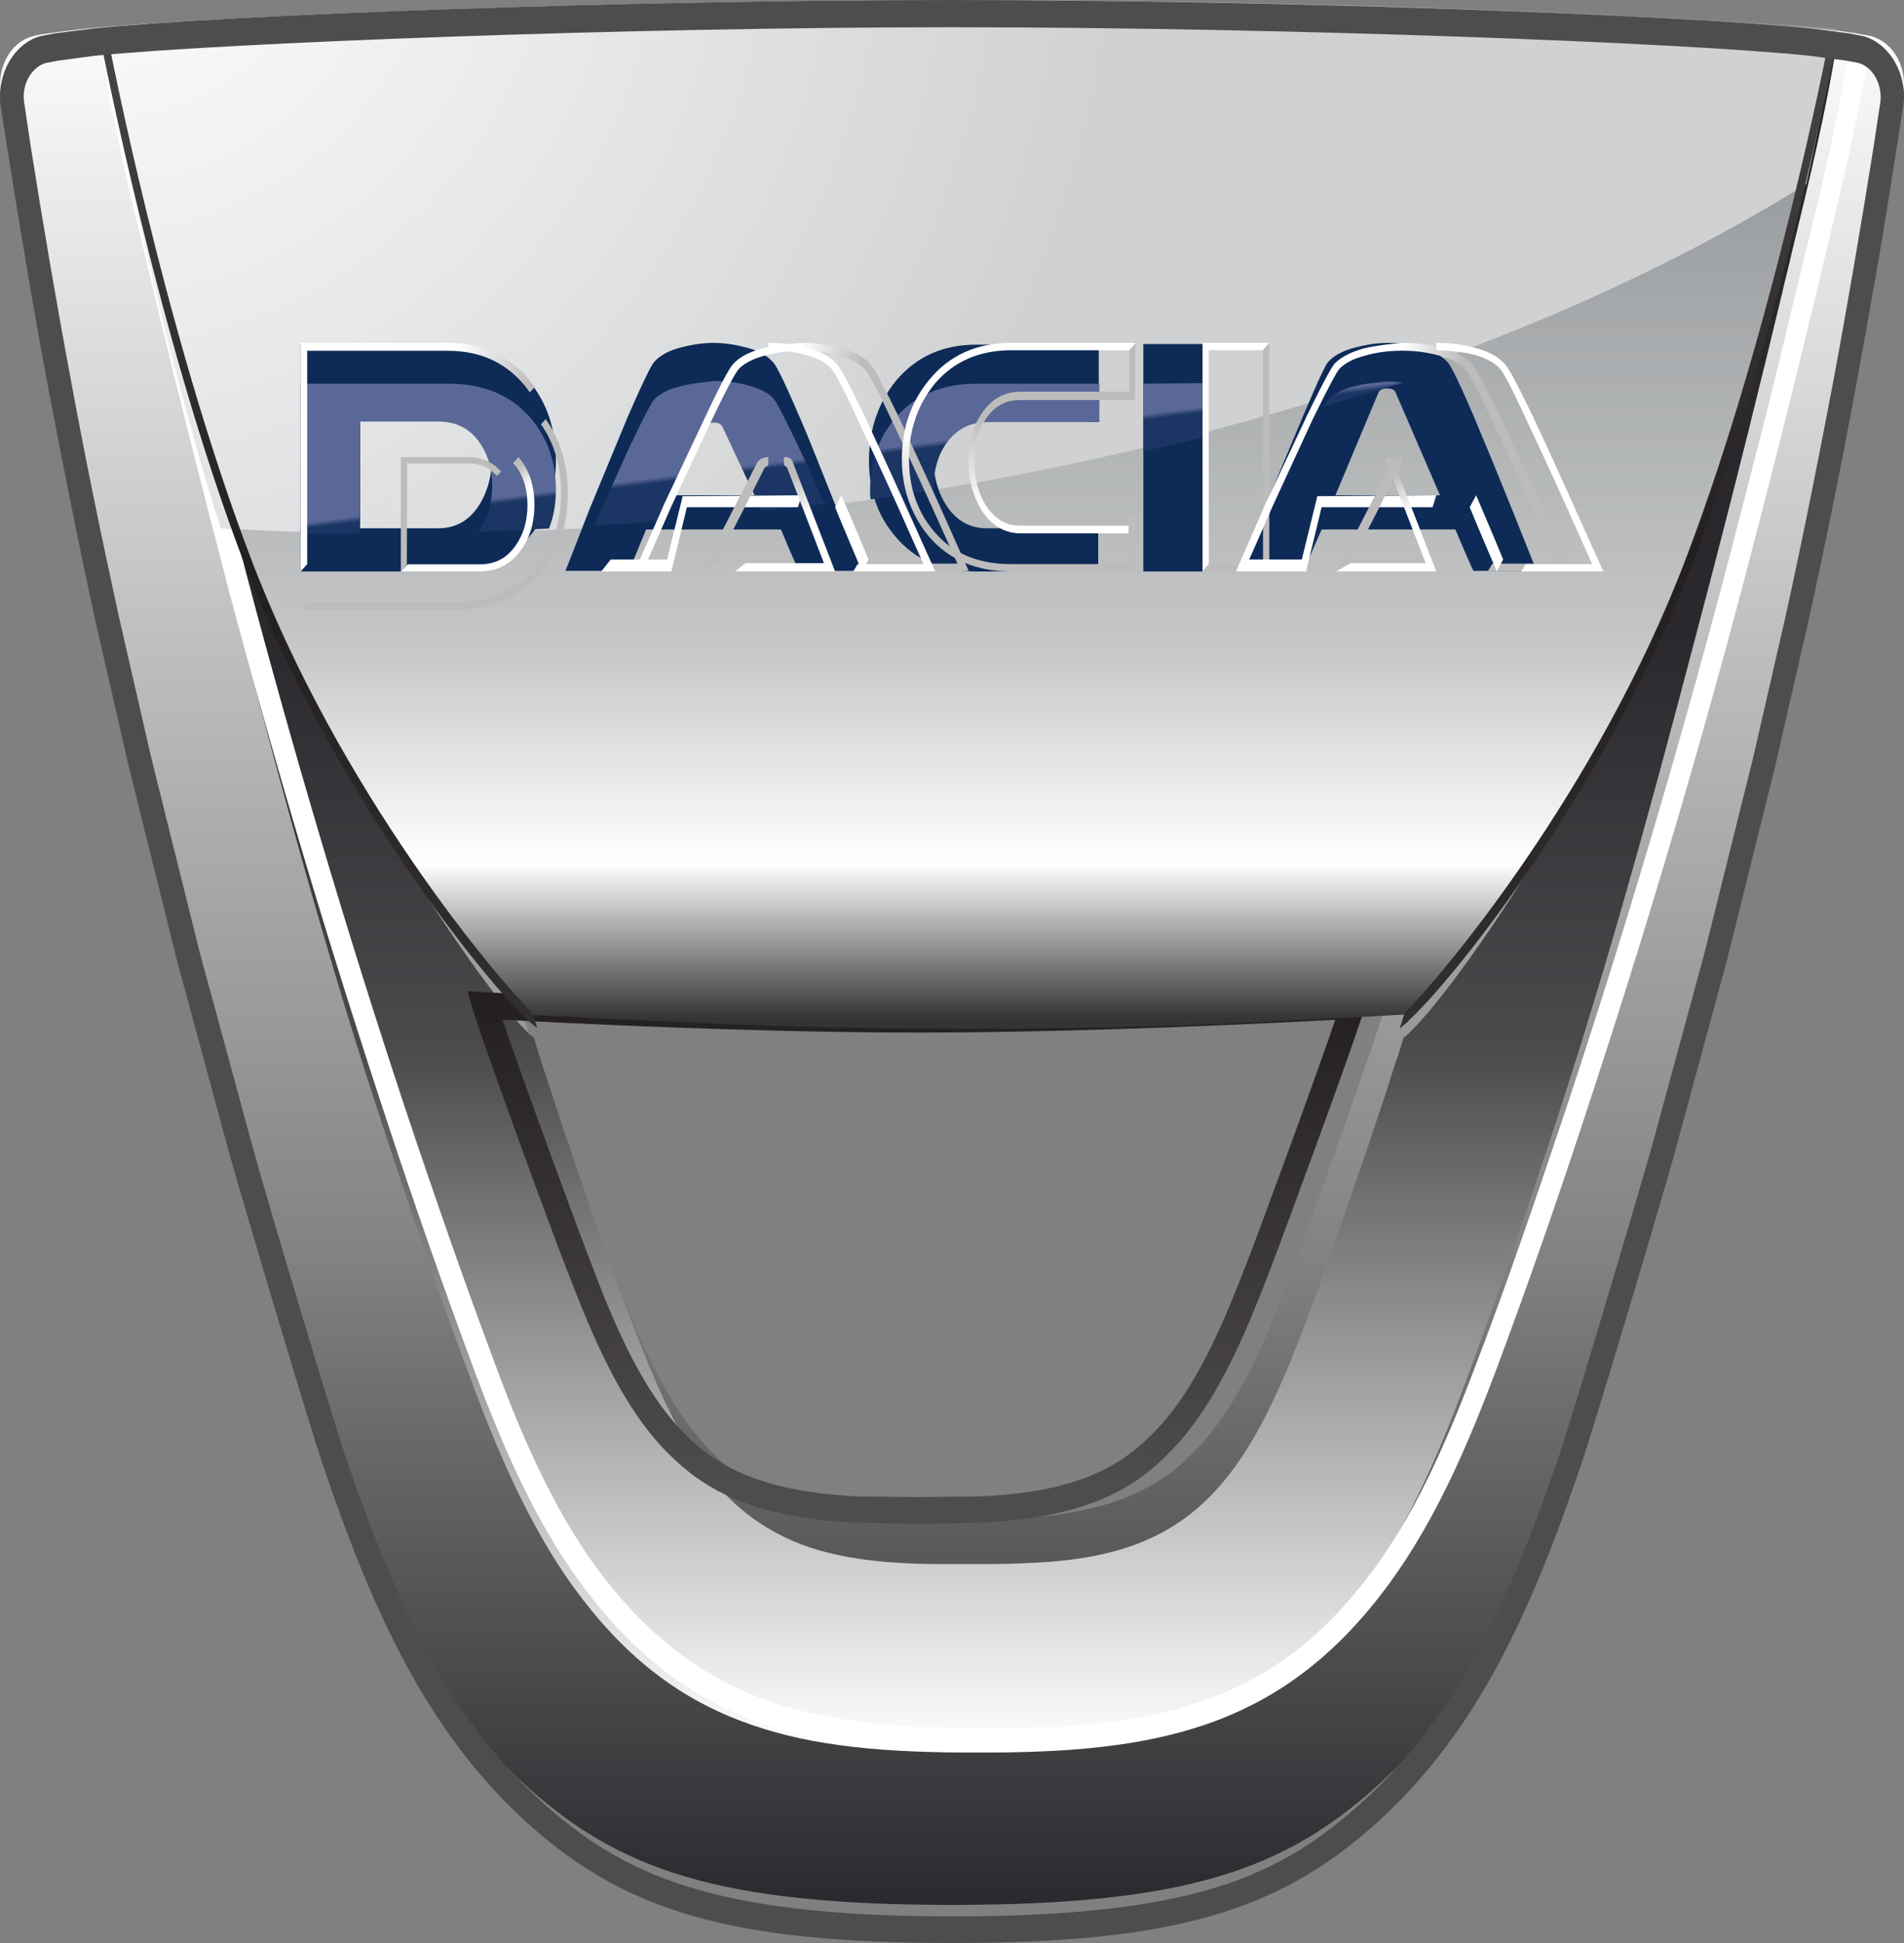 <?xml version="1.0" encoding="UTF-8"?> <svg xmlns="http://www.w3.org/2000/svg" xmlns:xlink="http://www.w3.org/1999/xlink" width="50px" height="51px" viewBox="0 0 50 51" version="1.1"><rect x="0" y="0" width="50" height="51" fill="#808080" stroke="none"/><title>dacia-brand-1</title><defs><linearGradient x1="50.037%" y1="0.007%" x2="50.037%" y2="100.024%" id="linearGradient-1"><stop stop-color="#FFFFFF" offset="0%"></stop><stop stop-color="#828384" offset="65.33%"></stop><stop stop-color="#2A282C" offset="100%"></stop></linearGradient><linearGradient x1="49.946%" y1="98.995%" x2="49.946%" y2="17.692%" id="linearGradient-2"><stop stop-color="#FCFCFC" offset="0%"></stop><stop stop-color="#4B4A4D" offset="49.17%"></stop><stop stop-color="#4B4A4D" offset="49.17%"></stop><stop stop-color="#2A282C" offset="78.93%"></stop><stop stop-color="#2A282C" offset="100%"></stop></linearGradient><linearGradient x1="0.047%" y1="50.011%" x2="100.046%" y2="50.011%" id="linearGradient-3"><stop stop-color="#FFFFFF" offset="0%"></stop><stop stop-color="#FFFFFF" offset="100%"></stop></linearGradient><linearGradient x1="50.01%" y1="92.548%" x2="50.01%" y2="0.605%" id="linearGradient-4"><stop stop-color="#4F4C4C" offset="0%"></stop><stop stop-color="#231F20" offset="100%"></stop></linearGradient><linearGradient x1="50.036%" y1="99.973%" x2="50.036%" y2="0.024%" id="linearGradient-5"><stop stop-color="#343437" offset="0%"></stop><stop stop-color="#343437" offset="0.413%"></stop><stop stop-color="#FFFFFF" offset="15.7%"></stop><stop stop-color="#C4C6C7" offset="37.08%"></stop><stop stop-color="#8A8D90" offset="100%"></stop></linearGradient><radialGradient cx="-0.346%" cy="-22.181%" fx="-0.346%" fy="-22.181%" r="208.869%" gradientTransform="translate(-0.003,-0.222),scale(0.307,1),translate(0.003,0.222)" id="radialGradient-6"><stop stop-color="#FFFFFF" offset="0%"></stop><stop stop-color="#CFD1D2" offset="92.38%"></stop><stop stop-color="#CFD1D2" offset="92.38%"></stop><stop stop-color="#CFD1D2" offset="100%"></stop></radialGradient><linearGradient x1="48.326%" y1="48.252%" x2="50.222%" y2="50.261%" id="linearGradient-7"><stop stop-color="#5A6898" offset="0%"></stop><stop stop-color="#1B3564" offset="100%"></stop></linearGradient><linearGradient x1="47.113%" y1="54.701%" x2="37.587%" y2="38.969%" id="linearGradient-8"><stop stop-color="#FFFFFF" offset="0%"></stop><stop stop-color="#BDBCBC" offset="100%"></stop></linearGradient><linearGradient x1="44.375%" y1="53.306%" x2="77.155%" y2="67.879%" id="linearGradient-9"><stop stop-color="#FFFFFF" offset="0%"></stop><stop stop-color="#BDBCBC" offset="100%"></stop></linearGradient><linearGradient x1="40.125%" y1="52.344%" x2="58.908%" y2="55.871%" id="linearGradient-10"><stop stop-color="#FFFFFF" offset="0%"></stop><stop stop-color="#BDBCBC" offset="100%"></stop></linearGradient><linearGradient x1="36.4%" y1="61.478%" x2="24.919%" y2="27.418%" id="linearGradient-11"><stop stop-color="#FFFFFF" offset="0%"></stop><stop stop-color="#BDBCBC" offset="100%"></stop></linearGradient><linearGradient x1="50.134%" y1="85.298%" x2="50.134%" y2="39.532%" id="linearGradient-12"><stop stop-color="#FFFFFF" offset="0%"></stop><stop stop-color="#BDBCBC" offset="100%"></stop></linearGradient><linearGradient x1="49.879%" y1="39.517%" x2="49.879%" y2="80.033%" id="linearGradient-13"><stop stop-color="#FFFFFF" offset="0%"></stop><stop stop-color="#BDBCBC" offset="100%"></stop></linearGradient><linearGradient x1="39.748%" y1="52.382%" x2="57.93%" y2="56.056%" id="linearGradient-14"><stop stop-color="#FFFFFF" offset="0%"></stop><stop stop-color="#BDBCBC" offset="100%"></stop></linearGradient><linearGradient x1="36.89%" y1="61%" x2="25.491%" y2="26.819%" id="linearGradient-15"><stop stop-color="#FFFFFF" offset="0%"></stop><stop stop-color="#BDBCBC" offset="100%"></stop></linearGradient><linearGradient x1="49.996%" y1="-2.997%" x2="49.996%" y2="100.461%" id="linearGradient-16"><stop stop-color="#4F4C4C" offset="0%"></stop><stop stop-color="#494546" offset="4.015%"></stop><stop stop-color="#231F20" offset="54.01%"></stop><stop stop-color="#322F30" offset="100%"></stop></linearGradient></defs><g id="Page-1" stroke="none" stroke-width="1" fill="none" fill-rule="evenodd"><g id="dacia-brand-1" fill-rule="nonzero"><path d="M2.199,0.758 C1.838,0.806 1.505,0.837 1.214,0.885 C1.075,0.9 0.908,0.932 0.825,0.964 C0.27,1.122 -0.049,1.754 0.006,2.354 C0.006,2.385 0.145,3.27 0.187,3.539 C0.52,5.608 0.881,7.678 1.269,9.731 C1.658,11.769 2.088,13.807 2.533,15.829 C2.81,17.062 3.088,18.278 3.393,19.51 C3.601,20.411 4.282,23.081 4.684,24.597 C5.128,26.303 5.6,27.978 6.072,29.668 C6.6,31.501 8.251,36.872 8.543,37.725 C9.889,41.627 11.333,44.645 13.831,46.888 C16.261,49.068 18.842,50 24.992,50 C31.155,50 33.723,49.068 36.152,46.888 C38.664,44.629 40.094,41.627 41.44,37.725 C41.746,36.872 43.384,31.517 43.911,29.668 C44.397,27.978 44.855,26.303 45.313,24.597 C45.716,23.081 46.382,20.411 46.604,19.51 C46.895,18.278 47.187,17.062 47.465,15.829 C47.923,13.807 48.339,11.769 48.728,9.731 C49.116,7.678 49.491,5.608 49.81,3.539 C49.852,3.254 49.991,2.385 49.991,2.354 C50.06,1.754 49.727,1.137 49.186,0.964 C49.103,0.932 48.936,0.916 48.797,0.885 C48.506,0.837 48.173,0.79 47.812,0.758 C44.466,0.427 33.861,0 24.992,0 C16.15,0 5.545,0.427 2.199,0.758 M36.443,26.209 C36.138,27.267 34.292,32.417 33.972,33.254 C33.278,35.118 32.543,36.888 31.391,38.073 C30.558,38.942 29.364,39.731 26.602,39.858 C26.074,39.889 25.394,39.889 25.019,39.889 C24.645,39.889 23.964,39.889 23.437,39.858 C20.689,39.731 19.495,38.942 18.648,38.073 C17.496,36.888 16.76,35.118 16.066,33.254 C15.747,32.417 13.901,27.267 13.596,26.209 C17.371,26.43 21.549,26.588 25.019,26.588 C28.49,26.588 32.682,26.43 36.443,26.209" id="XMLID_5_" fill="url(#linearGradient-1)"></path><path d="M3.778,6.435 C3.89,6.892 3.988,7.3 4.085,7.725 C4.645,10.108 5.26,12.54 5.889,14.955 C7.119,19.656 8.377,24.455 9.943,29.221 C10.767,31.751 11.536,33.987 12.305,36.044 C12.976,37.872 13.829,39.961 15.073,41.675 C16.345,43.421 17.743,44.531 19.49,45.184 C21,45.755 22.776,46 25.446,46 C28.116,46 29.877,45.755 31.401,45.184 C33.148,44.531 34.546,43.421 35.804,41.675 C37.048,39.961 37.901,37.872 38.572,36.044 C39.341,33.987 40.11,31.751 40.935,29.221 C42.5,24.439 43.758,19.656 44.988,14.955 C45.618,12.54 46.219,10.108 46.792,7.725 C46.876,7.349 46.974,6.99 47.057,6.615 C47.505,4.77 47.966,2.877 48.246,1.065 C47.826,2.779 46.149,9.324 44.164,14.678 C41.801,21.06 37.999,26.185 37.048,27.066 L37.006,27.115 L36.853,27.246 C36.811,27.409 36.755,27.572 36.741,27.621 C36.643,27.899 36.559,28.16 36.475,28.437 C36.293,29.009 36.098,29.564 35.916,30.119 C35.525,31.245 35.147,32.371 34.742,33.481 C34.336,34.591 33.945,35.684 33.442,36.745 C32.98,37.725 32.421,38.655 31.694,39.357 C30.953,40.091 30.045,40.532 29.094,40.761 C28.102,41.005 27.067,41.038 26.047,41.054 C25.837,41.054 25.641,41.054 25.432,41.054 C25.222,41.054 25.026,41.054 24.817,41.054 C23.796,41.054 22.776,41.005 21.769,40.761 C20.818,40.532 19.924,40.075 19.183,39.357 C18.442,38.639 17.897,37.708 17.436,36.745 C16.946,35.684 16.541,34.575 16.135,33.481 C15.73,32.371 15.339,31.245 14.961,30.119 C14.765,29.564 14.584,28.992 14.402,28.437 C14.318,28.176 14.22,27.899 14.136,27.621 C14.122,27.572 14.067,27.409 14.025,27.246 L13.871,27.115 L13.829,27.066 C12.878,26.185 9.006,20.831 6.644,14.433 C4.645,9.03 3.023,2.6 2.632,1 C2.869,2.73 3.331,4.607 3.778,6.435" id="XMLID_6_" fill="url(#linearGradient-2)"></path><path d="M47.346,6.9 C47.263,7.268 47.165,7.621 47.082,7.99 C46.527,10.33 45.916,12.719 45.291,15.092 C44.07,19.709 42.682,24.406 41.141,29.055 C40.322,31.508 39.572,33.688 38.808,35.692 C38.142,37.455 37.309,39.507 36.087,41.175 C34.838,42.874 33.464,43.964 31.742,44.589 C30.257,45.15 28.494,45.375 25.884,45.375 C23.274,45.375 21.511,45.134 20.026,44.589 C18.318,43.948 16.93,42.858 15.681,41.175 C14.459,39.507 13.612,37.471 12.96,35.692 C12.21,33.688 11.447,31.508 10.628,29.055 C9.087,24.406 7.699,19.709 6.477,15.092 C5.852,12.719 5.255,10.33 4.686,7.99 C4.589,7.573 4.478,7.156 4.381,6.723 C3.895,4.783 3.409,2.779 3.173,1 L3.048,1.016 C2.909,1.032 2.77,1.048 2.632,1.064 C2.937,3.309 3.617,5.874 4.159,8.166 C4.728,10.539 5.339,12.911 5.949,15.268 C7.199,19.997 8.587,24.662 10.114,29.279 C10.85,31.524 11.627,33.736 12.446,35.948 C13.196,37.952 14.043,39.924 15.264,41.575 C17.999,45.295 21.22,46 25.87,46 C30.521,46 33.741,45.295 36.476,41.575 C37.698,39.908 38.545,37.936 39.294,35.948 C40.113,33.752 40.891,31.524 41.626,29.279 C43.153,24.662 44.542,19.997 45.791,15.268 C46.416,12.895 47.013,10.539 47.582,8.166 C48.123,5.874 48.776,3.389 49.123,1.064 C48.984,1.048 48.845,1.032 48.706,1.016 L48.595,1 C48.332,2.908 47.832,4.944 47.346,6.9" id="XMLID_7_" fill="url(#linearGradient-3)"></path><path d="M35.508,26.046 C31.311,26.276 27.267,26.399 24.123,26.399 C20.979,26.399 16.934,26.276 12.738,26.046 L12.281,26.015 L12.419,26.506 C12.738,27.549 14.566,32.532 14.898,33.36 C15.577,35.124 16.339,36.949 17.558,38.16 C18.389,38.988 19.621,39.847 22.53,39.969 L24.123,40 L25.716,39.969 C28.624,39.847 29.871,38.988 30.688,38.145 C31.907,36.933 32.669,35.108 33.347,33.345 C33.666,32.517 35.508,27.533 35.826,26.491 L35.965,26 L35.508,26.046 M35.065,26.767 C34.524,28.361 33.042,32.379 32.765,33.084 C32.114,34.771 31.394,36.519 30.259,37.639 C29.483,38.421 28.389,39.172 25.688,39.279 L24.123,39.295 L22.558,39.279 C19.857,39.157 18.721,38.39 17.987,37.639 C16.865,36.519 16.131,34.771 15.494,33.084 C15.217,32.379 13.735,28.361 13.195,26.767 C17.225,26.981 21.103,27.104 24.137,27.104 C27.17,27.104 31.034,26.981 35.065,26.767" id="XMLID_10_" fill="url(#linearGradient-4)"></path><path d="M2.632,0.754 C2.632,0.754 3.726,6.481 5.507,11.984 L5.507,11.984 L5.507,11.984 C5.788,12.834 6.082,13.684 6.391,14.519 C8.719,20.679 12.843,25.604 13.895,26.631 C14.175,26.647 14.582,26.679 14.849,26.679 C15.592,26.727 16.321,26.759 17.065,26.791 C18.524,26.856 19.968,26.92 21.427,26.952 C22.76,26.984 24.106,27 25.439,27 C26.771,27 28.118,26.984 29.45,26.952 C30.909,26.92 32.354,26.872 33.812,26.791 C34.542,26.759 35.285,26.711 36.029,26.679 C36.309,26.663 36.716,26.631 36.982,26.631 C38.034,25.604 42.158,20.679 44.487,14.519 C45.721,11.23 46.731,7.492 47.376,4.749 L47.376,4.749 L47.376,4.733 C47.937,2.374 48.246,0.738 48.246,0.738 C40.643,0.209 33.041,0 25.425,0 C17.836,0.016 10.234,0.225 2.632,0.754" id="XMLID_11_" fill="url(#linearGradient-5)"></path><path d="M2.632,0.814 L2.632,0.814 C2.632,0.814 3.725,6.996 5.506,12.936 L5.506,12.936 L5.506,12.936 C5.604,13.247 5.702,13.559 5.801,13.871 C9.194,14.061 12.742,14.044 16.387,13.801 C28.825,12.953 39.888,9.541 47.432,4.831 C47.965,2.442 48.246,0.797 48.246,0.797 C44.628,0.433 34.195,0 25.432,0 C16.696,0.017 6.263,0.45 2.632,0.814" id="XMLID_12_" fill="url(#radialGradient-6)"></path><path d="M18.737,9 C18.402,9 18.082,9.063 17.803,9.142 C17.524,9.22 17.315,9.346 17.176,9.504 C17.12,9.567 16.953,9.866 16.493,10.921 L15.476,13.378 C15.476,13.378 14.946,14.748 14.849,14.984 L16.521,14.984 C16.563,14.874 16.967,13.898 16.967,13.898 L20.507,13.898 C20.507,13.898 20.925,14.89 20.98,14.984 L22.625,14.984 C22.527,14.732 21.984,13.378 21.984,13.378 C21.566,12.339 21.245,11.504 20.98,10.906 C20.507,9.803 20.353,9.551 20.297,9.504 C20.158,9.346 19.949,9.22 19.67,9.142 C19.392,9.063 19.071,9 18.737,9 Z M36.449,9 C36.114,9 35.794,9.063 35.515,9.142 C35.236,9.22 35.014,9.346 34.874,9.504 C34.818,9.567 34.665,9.866 34.219,10.921 L33.188,13.378 C33.188,13.378 32.658,14.748 32.561,14.984 L34.233,14.984 C34.275,14.874 34.707,13.898 34.707,13.898 L38.219,13.898 C38.219,13.898 38.637,14.89 38.693,14.984 L40.351,14.984 C40.253,14.732 39.71,13.378 39.71,13.378 C39.292,12.339 38.943,11.504 38.693,10.906 C38.219,9.803 38.065,9.551 38.01,9.504 C37.87,9.346 37.661,9.22 37.383,9.142 C37.076,9.063 36.769,9 36.449,9 Z M7.895,9.047 L7.895,15 L11.783,15 C12.675,15 13.385,14.701 13.901,14.087 C14.361,13.551 14.598,12.874 14.598,12.087 C14.598,11.268 14.361,10.559 13.887,9.992 C13.371,9.362 12.661,9.047 11.783,9.047 L7.895,9.047 Z M25.635,9.047 C24.757,9.047 24.06,9.362 23.531,9.992 C23.071,10.559 22.82,11.268 22.82,12.087 C22.82,12.89 23.057,13.551 23.517,14.087 C24.032,14.701 24.743,15 25.635,15 L28.84,15 L28.84,13.866 L25.914,13.866 C25.468,13.866 25.105,13.661 24.854,13.268 C24.618,12.906 24.506,12.465 24.506,11.961 C24.506,11.472 24.618,11.063 24.84,10.717 C25.105,10.339 25.468,10.134 25.927,10.134 L28.854,10.134 L28.854,9.047 L25.635,9.047 Z M30.025,9.047 L30.025,15 L31.585,15 L31.585,9.031 L30.025,9.031 L30.025,9.047 Z M9.456,10.134 L11.518,10.134 C11.978,10.134 12.326,10.339 12.577,10.717 C12.8,11.047 12.926,11.457 12.926,11.961 C12.926,12.465 12.8,12.921 12.577,13.268 C12.312,13.677 11.95,13.866 11.518,13.866 L9.456,13.866 L9.456,10.134 Z M18.737,10.197 C18.89,10.197 18.946,10.276 18.96,10.323 L20.102,13 L17.357,13 L18.486,10.307 C18.542,10.213 18.625,10.197 18.737,10.197 Z M36.449,10.197 C36.602,10.197 36.644,10.276 36.658,10.323 L37.815,13 L35.069,13 L36.198,10.307 C36.24,10.213 36.323,10.197 36.449,10.197 Z" id="XMLID_21_" fill="#0E2B58"></path><path d="M35.504,10.158 C35.225,10.23 35.016,10.345 34.877,10.489 C34.863,10.504 34.821,10.561 34.765,10.662 C35.462,10.46 36.159,10.259 36.842,10.043 C36.717,10.029 36.591,10.014 36.452,10.014 C36.103,10.043 35.797,10.072 35.504,10.158 M17.804,10.158 C17.525,10.23 17.316,10.345 17.177,10.489 C17.121,10.547 16.968,10.82 16.508,11.784 L15.602,13.799 C16.201,13.755 16.787,13.727 17.386,13.669 L18.515,11.209 C18.557,11.137 18.64,11.094 18.752,11.094 C18.905,11.094 18.961,11.165 18.975,11.209 L20.006,13.41 C20.564,13.353 21.107,13.295 21.651,13.223 C21.4,12.633 21.163,12.144 20.982,11.755 C20.508,10.748 20.355,10.518 20.313,10.46 C20.173,10.317 19.964,10.201 19.686,10.129 C19.407,10.043 19.086,10 18.752,10 C18.403,10.043 18.083,10.072 17.804,10.158 M30.027,10.072 L30.027,11.842 C30.556,11.727 31.072,11.612 31.574,11.482 L31.574,10.058 L30.027,10.072 M25.637,10.072 C24.773,10.072 24.062,10.36 23.546,10.935 C23.086,11.453 22.849,12.101 22.849,12.849 C22.849,12.935 22.849,13.022 22.863,13.108 C23.421,13.036 23.978,12.95 24.522,12.863 L24.522,12.748 C24.522,12.302 24.647,11.914 24.87,11.612 C25.135,11.252 25.497,11.079 25.943,11.079 L28.87,11.079 L28.87,10.072 L25.637,10.072 M7.895,10.072 L7.895,14 C8.41,14 8.926,14 9.442,14 L9.442,11.065 L11.504,11.065 C11.964,11.065 12.327,11.237 12.578,11.597 C12.801,11.899 12.926,12.288 12.926,12.734 C12.926,13.209 12.815,13.597 12.578,13.928 L12.564,13.957 C13.177,13.928 13.804,13.914 14.417,13.871 C14.543,13.554 14.598,13.223 14.598,12.849 C14.598,12.101 14.362,11.453 13.902,10.935 C13.386,10.36 12.675,10.072 11.797,10.072 L7.895,10.072" id="XMLID_27_" fill="url(#linearGradient-7)"></path><path d="M10.695,12.165 L12.305,12.165 C12.617,12.165 12.857,12.278 13.05,12.494 L13.158,12.38 C12.942,12.127 12.653,12 12.305,12 L10.526,12 L10.526,15 L10.683,14.835" id="XMLID_28_" fill="#BDBCBC"></path><path d="M13.471,12.159 L13.542,12.231 C13.753,12.505 13.852,12.851 13.852,13.255 C13.852,13.688 13.739,14.048 13.528,14.337 C13.288,14.668 12.992,14.812 12.598,14.812 L10.71,14.812 L10.526,15 L12.598,15 C13.049,15 13.415,14.812 13.683,14.438 C13.922,14.106 14.035,13.716 14.035,13.24 C14.035,12.793 13.922,12.404 13.697,12.101 L13.612,12 L13.471,12.159" id="XMLID_29_" fill="url(#linearGradient-8)"></path><path d="M7.895,9 L7.895,15 L8.067,14.808 L8.067,9.207 L11.759,9.207 C12.593,9.207 13.254,9.502 13.757,10.094 C13.823,10.167 13.863,10.241 13.916,10.3 L14.035,10.167 C13.995,10.094 13.942,10.034 13.89,9.961 C13.36,9.325 12.646,9 11.759,9 L7.895,9" id="XMLID_30_" fill="url(#linearGradient-9)"></path><path d="M14.179,15.064 C14.663,14.497 14.912,13.791 14.912,12.963 C14.912,12.212 14.719,11.552 14.331,11 L14.206,11.138 C14.566,11.644 14.732,12.258 14.732,12.948 C14.732,13.73 14.511,14.389 14.054,14.911 C13.542,15.509 12.836,15.8 11.95,15.8 L8.075,15.8 L7.895,15.999 L11.95,15.999 C12.891,16.015 13.639,15.693 14.179,15.064" id="XMLID_31_" fill="#BDBCBC"></path><path d="M20.011,9.147 C19.688,9.235 19.424,9.367 19.263,9.543 C19.19,9.616 19.043,9.836 18.53,10.922 L17.444,13.225 L16.667,15 L16.96,14.809 C17.063,14.589 17.62,13.313 17.62,13.313 L18.706,10.995 C19.175,10.012 19.351,9.733 19.41,9.675 C19.556,9.528 19.791,9.411 20.07,9.337 C20.363,9.249 20.701,9.205 21.067,9.205 L21.067,9.205 C21.419,9.205 21.742,9.249 22.035,9.337 C22.329,9.411 22.549,9.528 22.696,9.675 C22.74,9.719 22.916,9.954 23.4,10.995 C23.664,11.553 24.03,12.33 24.47,13.298 C24.47,13.298 25.043,14.575 25.145,14.795 L23.4,14.795 L23.282,14.985 L25.439,14.985 L24.646,13.21 C24.206,12.242 23.84,11.465 23.576,10.892 C23.048,9.807 22.901,9.587 22.828,9.528 C22.666,9.352 22.417,9.235 22.094,9.132 C21.771,9.044 21.434,9 21.067,9 L21.067,9 C20.671,9.029 20.319,9.073 20.011,9.147" id="XMLID_32_" fill="url(#linearGradient-10)"></path><path d="M23.769,13.241 C23.329,12.266 22.963,11.483 22.698,10.906 C22.17,9.813 22.024,9.591 21.95,9.532 C21.789,9.355 21.54,9.222 21.202,9.133 C20.88,9.044 20.542,9 20.175,9 L20.175,9.192 C20.527,9.192 20.85,9.236 21.144,9.31 C21.437,9.384 21.657,9.502 21.804,9.65 C21.862,9.695 22.024,9.931 22.508,10.98 C22.772,11.542 23.139,12.325 23.579,13.3 C23.579,13.3 24.151,14.586 24.253,14.808 L22.522,14.808 L22.405,15 L24.561,15" id="XMLID_33_" fill="#FFFFFF"></path><path d="M17.927,13.024 C17.927,13.024 17.556,14.542 17.519,14.687 L16.037,14.687 L15.789,15 L15.913,15 L17.63,15 C17.63,15 18.001,13.482 18.038,13.313 L20.954,13.313 L21.053,13" id="XMLID_34_" fill="#FFFFFF"></path><path d="M20.086,12.267 L20.175,12.217 L20.175,12 C20.05,12 19.943,12.05 19.889,12.133 L18.421,15 L18.797,14.783 C18.958,14.5 20.086,12.267 20.086,12.267" id="XMLID_35_" fill="#BDBCBC"></path><path d="M20.587,12 L20.587,12.218 L20.601,12.218 L20.667,12.268 C20.667,12.268 21.531,14.497 21.637,14.782 L19.577,14.782 L19.298,15 L21.93,15 L20.827,12.151 C20.813,12.084 20.76,12 20.627,12 L20.587,12" id="XMLID_38_" fill="url(#linearGradient-11)"></path><path d="M22.097,13 L21.93,13.313 C21.992,13.482 22.64,15 22.64,15 L22.807,14.687 C22.744,14.518 22.097,13 22.097,13" id="XMLID_39_" fill="#FFFFFF"></path><path d="M29.662,9.188 L29.662,10.281 L26.819,10.281 C26.373,10.281 26.034,10.469 25.777,10.859 C25.547,11.188 25.439,11.609 25.439,12.094 L25.439,12.219 C25.452,12.672 25.574,13.062 25.777,13.391 C26.034,13.797 26.386,14 26.806,14 L29.649,14 L29.825,13.797 L26.792,13.797 C26.413,13.797 26.129,13.625 25.899,13.281 C25.696,12.969 25.588,12.562 25.588,12.109 L25.588,12.062 C25.588,11.641 25.696,11.281 25.885,11 C26.102,10.672 26.4,10.5 26.779,10.5 L29.811,10.5 L29.811,9 L29.662,9.188" id="XMLID_40_" fill="url(#linearGradient-12)"></path><path d="M26.547,9 C25.651,9 24.928,9.326 24.407,9.963 C23.925,10.541 23.684,11.237 23.684,12.052 C23.684,12.57 23.791,13.044 23.992,13.459 C24.099,13.681 24.233,13.889 24.393,14.081 C24.915,14.689 25.637,15 26.547,15 L29.811,15 L29.811,13.548 L29.637,13.741 L29.637,14.807 L26.547,14.807 C25.691,14.807 25.009,14.526 24.527,13.948 C24.366,13.756 24.219,13.533 24.126,13.311 C23.952,12.941 23.871,12.511 23.871,12.052 C23.871,11.281 24.099,10.63 24.54,10.081 C25.035,9.489 25.718,9.193 26.56,9.193 L29.651,9.193 L29.825,9 L26.547,9" id="XMLID_41_" fill="url(#linearGradient-13)"></path><polyline id="XMLID_42_" fill="#FFFFFF" points="31.744 9.192 33.168 9.192 33.333 9 31.579 9 31.579 15 31.744 14.808"></polyline><polyline id="XMLID_43_" fill="#BDBCBC" points="33.333 9 33.168 9.192 33.168 14.808 31.744 14.808 31.579 15 33.333 15"></polyline><path d="M35.81,9.147 C35.488,9.235 35.224,9.367 35.048,9.543 C34.99,9.616 34.843,9.836 34.316,10.922 L33.232,13.225 L32.456,15 L32.749,14.809 C32.852,14.589 33.408,13.313 33.408,13.313 L34.477,10.995 C34.96,10.012 35.121,9.733 35.18,9.675 C35.326,9.528 35.546,9.411 35.839,9.337 C36.132,9.249 36.469,9.205 36.82,9.205 L36.82,9.205 C37.172,9.205 37.494,9.249 37.801,9.337 C38.094,9.411 38.314,9.528 38.46,9.675 C38.519,9.719 38.68,9.954 39.163,10.995 C39.441,11.553 39.793,12.33 40.232,13.298 C40.232,13.298 40.803,14.575 40.906,14.795 L39.193,14.795 L39.075,14.985 L41.228,14.985 L40.437,13.21 C39.998,12.242 39.632,11.465 39.368,10.892 C38.841,9.807 38.695,9.587 38.621,9.528 C38.46,9.352 38.211,9.235 37.875,9.132 C37.567,9.044 37.216,9 36.849,9 L36.849,9 C36.469,9.029 36.117,9.073 35.81,9.147" id="XMLID_44_" fill="url(#linearGradient-14)"></path><path d="M34.594,13.024 C34.594,13.024 34.223,14.542 34.186,14.687 L32.703,14.687 L32.456,15 L32.58,15 L34.297,15 C34.297,15 34.668,13.482 34.705,13.313 L37.62,13.313 L37.719,13" id="XMLID_45_" fill="#FFFFFF"></path><path d="M36.383,12 L36.383,12.218 L36.397,12.218 L36.464,12.268 C36.464,12.268 37.332,14.497 37.439,14.782 L35.368,14.782 L35.088,15 L37.719,15 L36.611,12.151 C36.597,12.084 36.544,12 36.41,12 L36.383,12" id="XMLID_48_" fill="url(#linearGradient-15)"></path><path d="M36.753,12.267 L36.842,12.217 L36.842,12 C36.717,12 36.609,12.05 36.556,12.133 L35.088,15 L35.464,14.783 C35.625,14.5 36.753,12.267 36.753,12.267" id="XMLID_49_" fill="#BDBCBC"></path><path d="M41.313,13.241 C40.873,12.266 40.521,11.483 40.242,10.906 C39.714,9.813 39.568,9.591 39.494,9.532 C39.333,9.355 39.083,9.222 38.746,9.133 C38.423,9.044 38.086,9 37.719,9 L37.719,9.192 C38.071,9.192 38.394,9.236 38.702,9.31 C38.995,9.384 39.216,9.502 39.362,9.65 C39.421,9.695 39.582,9.931 40.066,10.98 C40.33,11.542 40.697,12.325 41.137,13.3 C41.137,13.3 41.709,14.586 41.812,14.808 L40.066,14.808 L39.949,15 L42.105,15" id="XMLID_50_" fill="#FFFFFF"></path><path d="M38.764,13 L38.596,13.313 C38.659,13.482 39.307,15 39.307,15 L39.474,14.687 C39.411,14.518 38.764,13 38.764,13" id="XMLID_51_" fill="#FFFFFF"></path><path d="M2.632,1.016 L2.632,1.016 C2.701,1.333 4.134,8.768 6.374,14.682 C8.641,20.659 12.689,25.684 13.83,26.746 L13.872,26.794 C13.872,26.794 14.039,26.937 14.108,26.984 C14.108,26.984 14.025,26.699 13.983,26.588 C13.065,25.7 8.905,20.785 6.568,14.602 C4.301,8.641 2.854,1.095 2.84,1.016 C2.757,1.016 2.687,1.016 2.632,1.016 M44.295,14.602 C41.958,20.785 37.785,25.716 36.88,26.588 L36.88,26.604 C36.853,26.699 36.755,27 36.755,27 L36.978,26.81 L37.019,26.762 C38.174,25.7 42.222,20.659 44.49,14.682 C46.729,8.784 48.19,1.333 48.246,1.016 L48.246,1.016 C48.176,1.016 48.107,1 48.037,1 C48.023,1.095 46.562,8.641 44.295,14.602" id="XMLID_54_" fill="url(#linearGradient-16)"></path><path d="M14.179,47.249 C11.713,44.993 10.356,41.989 9.054,38.175 C8.766,37.316 7.122,31.881 6.629,30.085 L5.245,24.999 L3.97,19.882 L3.121,16.179 C2.668,14.113 2.244,12.047 1.874,10.044 C1.49,7.994 1.134,5.912 0.805,3.83 L0.627,2.638 C0.585,2.193 0.832,1.764 1.202,1.653 L1.545,1.589 L2.504,1.462 C5.889,1.128 16.454,0.715 25.005,0.715 C33.556,0.715 44.121,1.112 47.506,1.462 L48.465,1.589 L48.808,1.653 C49.178,1.764 49.424,2.193 49.383,2.654 L49.205,3.83 C48.876,5.896 48.52,7.994 48.136,10.044 C47.753,12.063 47.342,14.129 46.889,16.179 L46.04,19.882 L44.765,24.999 L43.381,30.085 C42.874,31.881 41.244,37.316 40.956,38.175 C39.654,41.989 38.284,44.993 35.831,47.249 C33.624,49.268 31.336,50.301 25.005,50.301 C18.701,50.301 16.344,49.22 14.179,47.249 M2.449,0.747 L1.449,0.874 L1.038,0.954 C0.366,1.16 -0.072,1.923 0.01,2.734 L0.202,3.957 C0.531,6.039 0.887,8.153 1.271,10.203 C1.654,12.206 2.065,14.288 2.518,16.354 L3.367,20.057 L4.642,25.19 L6.026,30.292 C6.546,32.135 8.163,37.523 8.465,38.413 C9.794,42.338 11.219,45.438 13.782,47.79 C16.399,50.189 19.236,51 25.005,51 C30.774,51 33.597,50.189 36.214,47.79 C38.791,45.438 40.202,42.338 41.531,38.413 C41.833,37.539 43.45,32.135 43.97,30.292 L45.355,25.19 L46.629,20.057 L47.479,16.354 C47.931,14.304 48.356,12.222 48.726,10.203 C49.109,8.137 49.479,6.039 49.794,3.957 L49.986,2.734 L50,2.543 C50,1.812 49.575,1.144 48.959,0.954 L48.547,0.874 L47.547,0.747 C44.162,0.397 33.57,0 25.005,0 C16.44,0 5.848,0.397 2.449,0.747" id="XMLID_59_" fill="#4F4C4D"></path></g></g></svg> 